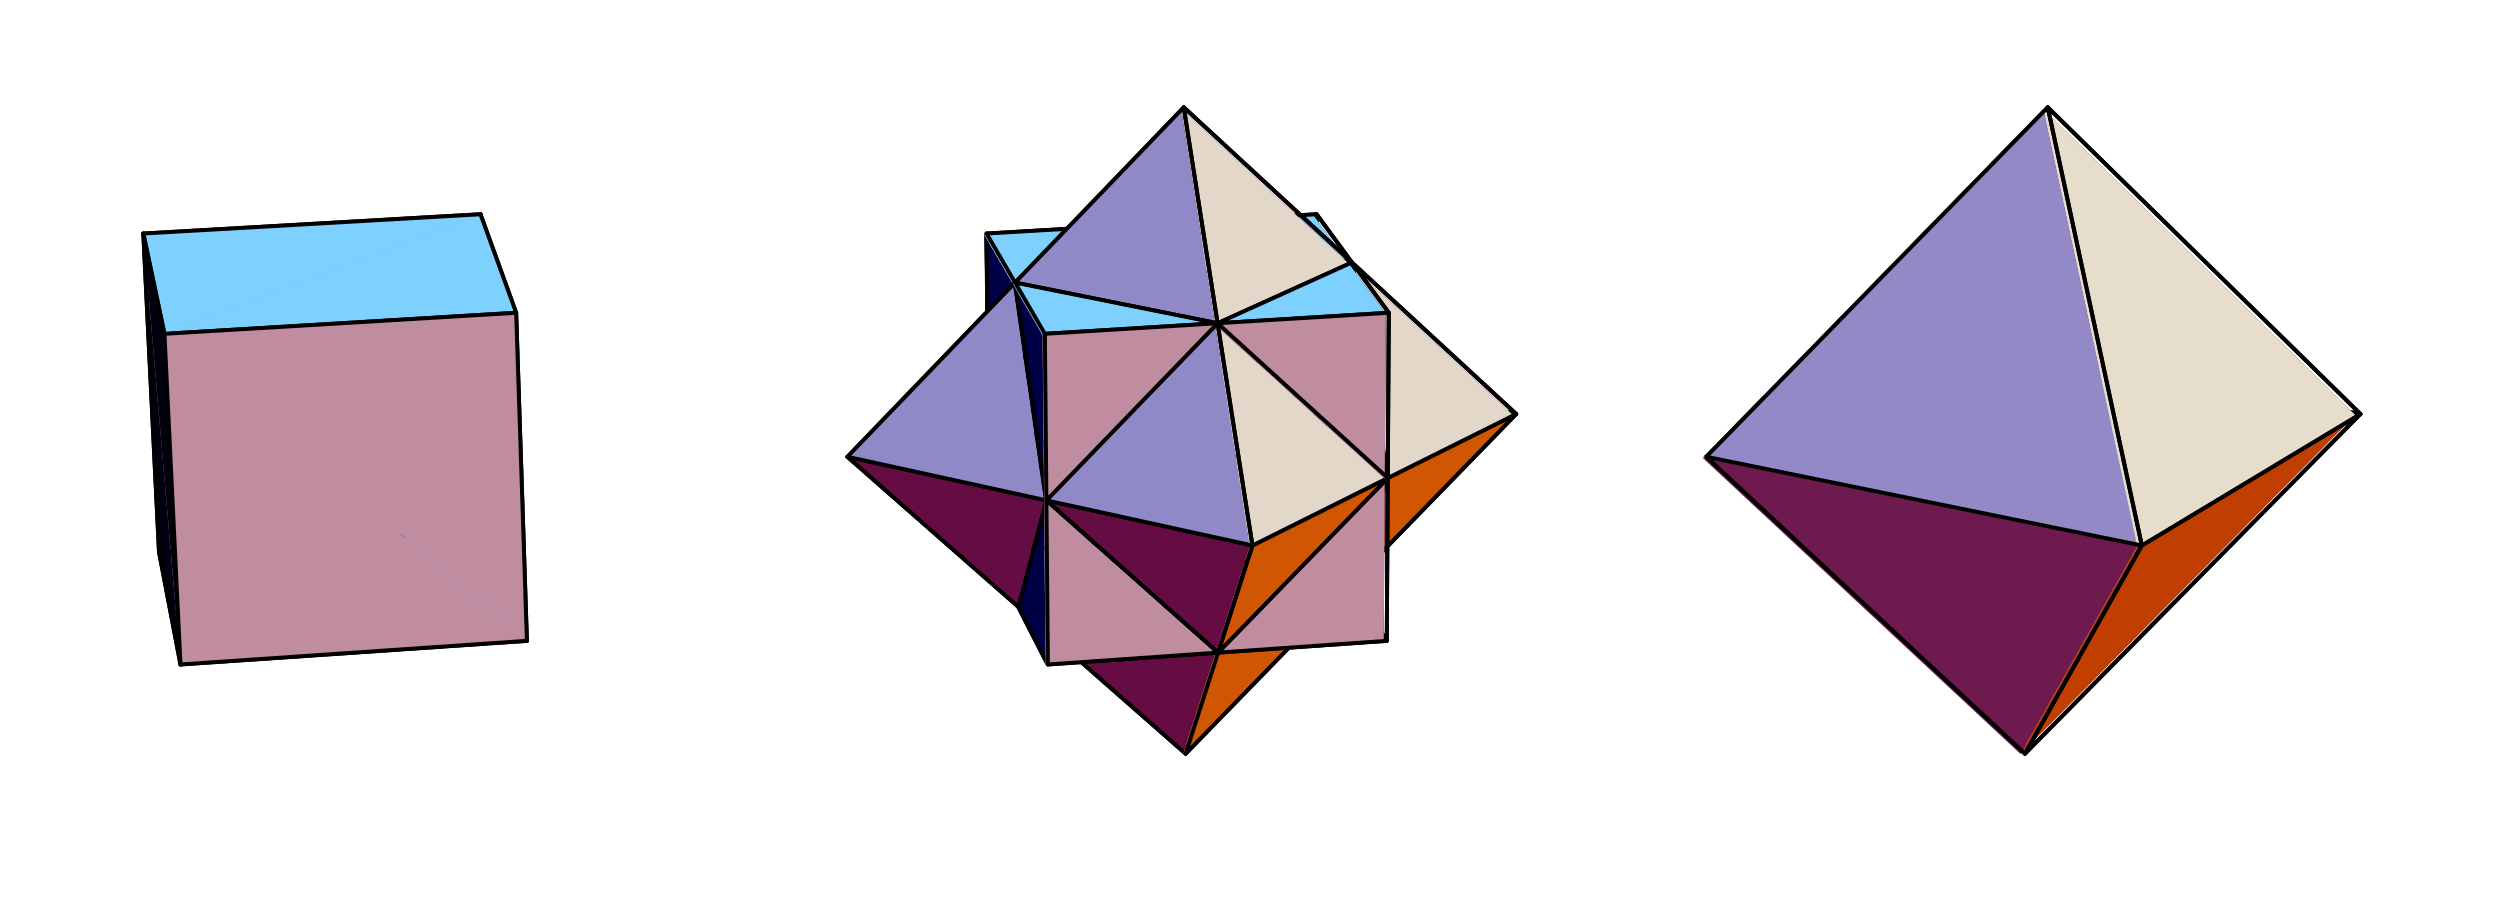 <?xml version="1.0" encoding="UTF-8"?>
<svg xmlns="http://www.w3.org/2000/svg" xmlns:xlink="http://www.w3.org/1999/xlink" width="315.63" height="113.75" viewBox="0 0 315.63 113.75">
<path fill-rule="nonzero" fill="rgb(45.996%, 14.598%, 34.497%)" fill-opacity="1" d="M 257.965 13.77 L 297.355 52.402 L 244.289 42.32 "/>
<path fill="none" stroke-width="5" stroke-linecap="round" stroke-linejoin="round" stroke="rgb(0%, 0%, 0%)" stroke-opacity="1" stroke-miterlimit="10" d="M 2583.7 999.502 L 2978.472 612.325 L 2446.641 713.367 Z M 2583.7 999.502 " transform="matrix(0.1, 0, 0, -0.1, 0.161, 113.501)"/>
<path fill-rule="nonzero" fill="rgb(58.397%, 54.297%, 77.539%)" fill-opacity="1" d="M 297.355 52.402 L 244.289 42.32 L 255.098 95.195 "/>
<path fill="none" stroke-width="5" stroke-linecap="round" stroke-linejoin="round" stroke="rgb(0%, 0%, 0%)" stroke-opacity="1" stroke-miterlimit="10" d="M 2978.472 612.325 L 2446.641 713.367 L 2554.965 183.455 Z M 2978.472 612.325 " transform="matrix(0.1, 0, 0, -0.1, 0.161, 113.501)"/>
<path fill-rule="nonzero" fill="rgb(80.272%, 31.102%, 0%)" fill-opacity="1" d="M 257.965 13.77 L 244.289 42.32 L 214.953 57.793 "/>
<path fill="none" stroke-width="5" stroke-linecap="round" stroke-linejoin="round" stroke="rgb(0%, 0%, 0%)" stroke-opacity="1" stroke-miterlimit="10" d="M 2583.7 999.502 L 2446.641 713.367 L 2152.637 558.3 Z M 2583.7 999.502 " transform="matrix(0.1, 0, 0, -0.1, 0.161, 113.501)"/>
<path fill-rule="nonzero" fill="rgb(89.256%, 84.764%, 79.297%)" fill-opacity="1" d="M 244.289 42.32 L 214.953 57.793 L 255.098 95.195 "/>
<path fill="none" stroke-width="5" stroke-linecap="round" stroke-linejoin="round" stroke="rgb(0%, 0%, 0%)" stroke-opacity="1" stroke-miterlimit="10" d="M 2446.641 713.367 L 2152.637 558.3 L 2554.965 183.455 Z M 2446.641 713.367 " transform="matrix(0.1, 0, 0, -0.1, 0.161, 113.501)"/>
<path fill-rule="nonzero" fill="rgb(43.188%, 10.497%, 30.809%)" fill-opacity="1" d="M 145.16 28.445 L 165.801 47.277 L 141.414 42.32 "/>
<path fill="none" stroke-width="5" stroke-linecap="round" stroke-linejoin="round" stroke="rgb(0%, 0%, 0%)" stroke-opacity="1" stroke-miterlimit="10" d="M 1453.173 852.422 L 1660.033 663.688 L 1415.63 713.367 Z M 1453.173 852.422 " transform="matrix(0.1, 0, 0, -0.1, 0.161, 113.501)"/>
<path fill-rule="nonzero" fill="rgb(84.375%, 38.306%, 10.205%)" fill-opacity="1" d="M 124.523 49.863 L 145.16 28.445 L 141.414 42.32 "/>
<path fill="none" stroke-width="5" stroke-linecap="round" stroke-linejoin="round" stroke="rgb(0%, 0%, 0%)" stroke-opacity="1" stroke-miterlimit="10" d="M 1246.353 637.771 L 1453.173 852.422 L 1415.63 713.367 Z M 1246.353 637.771 " transform="matrix(0.1, 0, 0, -0.1, 0.161, 113.501)"/>
<path fill-rule="nonzero" fill="rgb(87.889%, 82.422%, 78.906%)" fill-opacity="1" d="M 145.336 68.395 L 124.523 49.863 L 141.414 42.32 "/>
<path fill="none" stroke-width="5" stroke-linecap="round" stroke-linejoin="round" stroke="rgb(0%, 0%, 0%)" stroke-opacity="1" stroke-miterlimit="10" d="M 1454.935 452.052 L 1246.353 637.771 L 1415.63 713.367 Z M 1454.935 452.052 " transform="matrix(0.1, 0, 0, -0.1, 0.161, 113.501)"/>
<path fill-rule="nonzero" fill="rgb(57.617%, 53.906%, 77.734%)" fill-opacity="1" d="M 165.801 47.277 L 145.336 68.395 L 141.414 42.32 "/>
<path fill="none" stroke-width="5" stroke-linecap="round" stroke-linejoin="round" stroke="rgb(0%, 0%, 0%)" stroke-opacity="1" stroke-miterlimit="10" d="M 1660.033 663.688 L 1454.935 452.052 L 1415.63 713.367 Z M 1660.033 663.688 " transform="matrix(0.1, 0, 0, -0.1, 0.161, 113.501)"/>
<path fill-rule="nonzero" fill="rgb(52.93%, 81.444%, 99.805%)" fill-opacity="1" d="M 165.742 67.035 L 170.125 73.863 L 145.336 68.395 "/>
<path fill="none" stroke-width="5" stroke-linecap="round" stroke-linejoin="round" stroke="rgb(0%, 0%, 0%)" stroke-opacity="1" stroke-miterlimit="10" d="M 1659.446 465.675 L 1703.371 397.244 L 1454.935 452.052 Z M 1659.446 465.675 " transform="matrix(0.1, 0, 0, -0.1, 0.161, 113.501)"/>
<path fill-rule="nonzero" fill="rgb(74.805%, 55.272%, 63.084%)" fill-opacity="1" d="M 165.742 67.035 L 145.336 68.395 L 165.801 47.277 "/>
<path fill="none" stroke-width="5" stroke-linecap="round" stroke-linejoin="round" stroke="rgb(0%, 0%, 0%)" stroke-opacity="1" stroke-miterlimit="10" d="M 1659.446 465.675 L 1454.935 452.052 L 1660.033 663.688 Z M 1659.446 465.675 " transform="matrix(0.1, 0, 0, -0.1, 0.161, 113.501)"/>
<path fill-rule="nonzero" fill="rgb(0%, 0%, 34.789%)" fill-opacity="1" d="M 165.742 67.035 L 165.801 47.277 L 170.125 73.863 "/>
<path fill="none" stroke-width="5" stroke-linecap="round" stroke-linejoin="round" stroke="rgb(0%, 0%, 0%)" stroke-opacity="1" stroke-miterlimit="10" d="M 1659.446 465.675 L 1660.033 663.688 L 1703.371 397.244 Z M 1659.446 465.675 " transform="matrix(0.1, 0, 0, -0.1, 0.161, 113.501)"/>
<path fill-rule="nonzero" fill="rgb(52.93%, 81.444%, 99.805%)" fill-opacity="1" stroke-width="5" stroke-linecap="round" stroke-linejoin="round" stroke="rgb(0%, 0%, 0%)" stroke-opacity="1" stroke-miterlimit="10" d="M 618.687 465.675 L 663.629 325.955 L 226.264 296.124 " transform="matrix(0.1, 0, 0, -0.1, 0.161, 113.501)"/>
<path fill-rule="nonzero" fill="rgb(52.93%, 81.444%, 99.805%)" fill-opacity="1" stroke-width="5" stroke-linecap="round" stroke-linejoin="round" stroke="rgb(0%, 0%, 0%)" stroke-opacity="1" stroke-miterlimit="10" d="M 226.264 296.124 L 199.134 438.271 L 618.687 465.675 " transform="matrix(0.1, 0, 0, -0.1, 0.161, 113.501)"/>
<path fill-rule="nonzero" fill="rgb(74.609%, 55.272%, 63.281%)" fill-opacity="1" stroke-width="5" stroke-linecap="round" stroke-linejoin="round" stroke="rgb(0%, 0%, 0%)" stroke-opacity="1" stroke-miterlimit="10" d="M 605.024 864.519 L 618.687 465.675 L 199.134 438.271 " transform="matrix(0.1, 0, 0, -0.1, 0.161, 113.501)"/>
<path fill-rule="nonzero" fill="rgb(0%, 0%, 15.405%)" fill-opacity="1" stroke-width="5" stroke-linecap="round" stroke-linejoin="round" stroke="rgb(0%, 0%, 0%)" stroke-opacity="1" stroke-miterlimit="10" d="M 663.629 325.955 L 618.687 465.675 L 605.024 864.519 " transform="matrix(0.1, 0, 0, -0.1, 0.161, 113.501)"/>
<path fill-rule="nonzero" fill="rgb(57.617%, 53.906%, 77.734%)" fill-opacity="1" d="M 145.336 68.395 L 170.125 73.863 L 149.367 95.195 "/>
<path fill="none" stroke-width="5" stroke-linecap="round" stroke-linejoin="round" stroke="rgb(0%, 0%, 0%)" stroke-opacity="1" stroke-miterlimit="10" d="M 1454.935 452.052 L 1703.371 397.244 L 1495.336 183.455 Z M 1454.935 452.052 " transform="matrix(0.1, 0, 0, -0.1, 0.161, 113.501)"/>
<path fill-rule="nonzero" fill="rgb(87.889%, 82.422%, 78.906%)" fill-opacity="1" d="M 128.309 76.711 L 145.336 68.395 L 149.367 95.195 "/>
<path fill="none" stroke-width="5" stroke-linecap="round" stroke-linejoin="round" stroke="rgb(0%, 0%, 0%)" stroke-opacity="1" stroke-miterlimit="10" d="M 1284.287 368.705 L 1454.935 452.052 L 1495.336 183.455 Z M 1284.287 368.705 " transform="matrix(0.1, 0, 0, -0.1, 0.161, 113.501)"/>
<path fill-rule="nonzero" fill="rgb(52.93%, 81.444%, 99.805%)" fill-opacity="1" d="M 124.754 69.77 L 145.336 68.395 L 128.309 76.711 "/>
<path fill="none" stroke-width="5" stroke-linecap="round" stroke-linejoin="round" stroke="rgb(0%, 0%, 0%)" stroke-opacity="1" stroke-miterlimit="10" d="M 1248.662 438.271 L 1454.935 452.052 L 1284.287 368.705 Z M 1248.662 438.271 " transform="matrix(0.1, 0, 0, -0.1, 0.161, 113.501)"/>
<path fill-rule="nonzero" fill="rgb(74.805%, 55.272%, 63.084%)" fill-opacity="1" d="M 124.754 69.77 L 124.523 49.863 L 145.336 68.395 "/>
<path fill="none" stroke-width="5" stroke-linecap="round" stroke-linejoin="round" stroke="rgb(0%, 0%, 0%)" stroke-opacity="1" stroke-miterlimit="10" d="M 1248.662 438.271 L 1246.353 637.771 L 1454.935 452.052 Z M 1248.662 438.271 " transform="matrix(0.1, 0, 0, -0.1, 0.161, 113.501)"/>
<path fill-rule="nonzero" fill="rgb(74.805%, 55.272%, 63.084%)" fill-opacity="1" d="M 165.859 27.238 L 165.801 47.277 L 145.16 28.445 "/>
<path fill="none" stroke-width="5" stroke-linecap="round" stroke-linejoin="round" stroke="rgb(0%, 0%, 0%)" stroke-opacity="1" stroke-miterlimit="10" d="M 1660.621 864.519 L 1660.033 663.688 L 1453.173 852.422 Z M 1660.621 864.519 " transform="matrix(0.1, 0, 0, -0.1, 0.161, 113.501)"/>
<path fill-rule="nonzero" fill="rgb(43.188%, 10.497%, 30.809%)" fill-opacity="1" d="M 165.801 47.277 L 170.309 33.309 L 191.008 52.402 "/>
<path fill="none" stroke-width="5" stroke-linecap="round" stroke-linejoin="round" stroke="rgb(0%, 0%, 0%)" stroke-opacity="1" stroke-miterlimit="10" d="M 1660.033 663.688 L 1705.211 803.682 L 1912.658 612.325 Z M 1660.033 663.688 " transform="matrix(0.1, 0, 0, -0.1, 0.161, 113.501)"/>
<path fill-rule="nonzero" fill="rgb(57.617%, 53.906%, 77.734%)" fill-opacity="1" d="M 170.125 73.863 L 165.801 47.277 L 191.008 52.402 "/>
<path fill="none" stroke-width="5" stroke-linecap="round" stroke-linejoin="round" stroke="rgb(0%, 0%, 0%)" stroke-opacity="1" stroke-miterlimit="10" d="M 1703.371 397.244 L 1660.033 663.688 L 1912.658 612.325 Z M 1703.371 397.244 " transform="matrix(0.1, 0, 0, -0.1, 0.161, 113.501)"/>
<path fill-rule="nonzero" fill="rgb(0%, 0%, 34.789%)" fill-opacity="1" d="M 165.859 27.238 L 170.309 33.309 L 165.801 47.277 "/>
<path fill="none" stroke-width="5" stroke-linecap="round" stroke-linejoin="round" stroke="rgb(0%, 0%, 0%)" stroke-opacity="1" stroke-miterlimit="10" d="M 1660.621 864.519 L 1705.211 803.682 L 1660.033 663.688 Z M 1660.621 864.519 " transform="matrix(0.1, 0, 0, -0.1, 0.161, 113.501)"/>
<path fill-rule="nonzero" fill="rgb(0%, 0%, 27.806%)" fill-opacity="1" d="M 124.754 69.77 L 128.309 76.711 L 124.523 49.863 "/>
<path fill="none" stroke-width="5" stroke-linecap="round" stroke-linejoin="round" stroke="rgb(0%, 0%, 0%)" stroke-opacity="1" stroke-miterlimit="10" d="M 1248.662 438.271 L 1284.287 368.705 L 1246.353 637.771 Z M 1248.662 438.271 " transform="matrix(0.1, 0, 0, -0.1, 0.161, 113.501)"/>
<path fill-rule="nonzero" fill="rgb(74.609%, 55.272%, 63.281%)" fill-opacity="1" stroke-width="5" stroke-linecap="round" stroke-linejoin="round" stroke="rgb(0%, 0%, 0%)" stroke-opacity="1" stroke-miterlimit="10" d="M 199.134 438.271 L 179.325 840.168 L 605.024 864.519 " transform="matrix(0.1, 0, 0, -0.1, 0.161, 113.501)"/>
<path fill-rule="nonzero" fill="rgb(0%, 0%, 5.499%)" fill-opacity="1" stroke-width="5" stroke-linecap="round" stroke-linejoin="round" stroke="rgb(0%, 0%, 0%)" stroke-opacity="1" stroke-miterlimit="10" d="M 179.325 840.168 L 199.134 438.271 L 226.264 296.124 " transform="matrix(0.1, 0, 0, -0.1, 0.161, 113.501)"/>
<path fill-rule="nonzero" fill="rgb(49.388%, 81.639%, 100%)" fill-opacity="1" d="M 165.859 27.238 L 145.16 28.445 L 170.309 33.309 "/>
<path fill="none" stroke-width="5" stroke-linecap="round" stroke-linejoin="round" stroke="rgb(0%, 0%, 0%)" stroke-opacity="1" stroke-miterlimit="10" d="M 1660.621 864.519 L 1453.173 852.422 L 1705.211 803.682 Z M 1660.621 864.519 " transform="matrix(0.1, 0, 0, -0.1, 0.161, 113.501)"/>
<path fill-rule="nonzero" fill="rgb(0%, 0%, 15.405%)" fill-opacity="1" stroke-width="5" stroke-linecap="round" stroke-linejoin="round" stroke="rgb(0%, 0%, 0%)" stroke-opacity="1" stroke-miterlimit="10" d="M 605.024 864.519 L 650.045 740.144 L 663.629 325.955 " transform="matrix(0.1, 0, 0, -0.1, 0.161, 113.501)"/>
<path fill-rule="nonzero" fill="rgb(49.388%, 81.639%, 100%)" fill-opacity="1" stroke-width="5" stroke-linecap="round" stroke-linejoin="round" stroke="rgb(0%, 0%, 0%)" stroke-opacity="1" stroke-miterlimit="10" d="M 206.024 713.562 L 650.045 740.144 L 605.024 864.519 " transform="matrix(0.1, 0, 0, -0.1, 0.161, 113.501)"/>
<path fill-rule="nonzero" fill="rgb(49.388%, 81.639%, 100%)" fill-opacity="1" stroke-width="5" stroke-linecap="round" stroke-linejoin="round" stroke="rgb(0%, 0%, 0%)" stroke-opacity="1" stroke-miterlimit="10" d="M 605.024 864.519 L 179.325 840.168 L 206.024 713.562 " transform="matrix(0.1, 0, 0, -0.1, 0.161, 113.501)"/>
<path fill-rule="nonzero" fill="rgb(74.805%, 55.272%, 63.084%)" fill-opacity="1" d="M 124.281 29.668 L 145.16 28.445 L 124.523 49.863 "/>
<path fill="none" stroke-width="5" stroke-linecap="round" stroke-linejoin="round" stroke="rgb(0%, 0%, 0%)" stroke-opacity="1" stroke-miterlimit="10" d="M 1243.925 840.168 L 1453.173 852.422 L 1246.353 637.771 Z M 1243.925 840.168 " transform="matrix(0.1, 0, 0, -0.1, 0.161, 113.501)"/>
<path fill-rule="nonzero" fill="rgb(0%, 0%, 27.806%)" fill-opacity="1" d="M 124.281 29.668 L 124.523 49.863 L 127.879 35.848 "/>
<path fill="none" stroke-width="5" stroke-linecap="round" stroke-linejoin="round" stroke="rgb(0%, 0%, 0%)" stroke-opacity="1" stroke-miterlimit="10" d="M 1243.925 840.168 L 1246.353 637.771 L 1279.981 778.236 Z M 1243.925 840.168 " transform="matrix(0.1, 0, 0, -0.1, 0.161, 113.501)"/>
<path fill-rule="nonzero" fill="rgb(84.375%, 38.306%, 10.205%)" fill-opacity="1" d="M 127.879 35.848 L 124.523 49.863 L 106.758 57.793 "/>
<path fill="none" stroke-width="5" stroke-linecap="round" stroke-linejoin="round" stroke="rgb(0%, 0%, 0%)" stroke-opacity="1" stroke-miterlimit="10" d="M 1279.981 778.236 L 1246.353 637.771 L 1068.306 558.3 Z M 1279.981 778.236 " transform="matrix(0.1, 0, 0, -0.1, 0.161, 113.501)"/>
<path fill-rule="nonzero" fill="rgb(87.889%, 82.422%, 78.906%)" fill-opacity="1" d="M 124.523 49.863 L 128.309 76.711 L 106.758 57.793 "/>
<path fill="none" stroke-width="5" stroke-linecap="round" stroke-linejoin="round" stroke="rgb(0%, 0%, 0%)" stroke-opacity="1" stroke-miterlimit="10" d="M 1246.353 637.771 L 1284.287 368.705 L 1068.306 558.3 Z M 1246.353 637.771 " transform="matrix(0.1, 0, 0, -0.1, 0.161, 113.501)"/>
<path fill-rule="nonzero" fill="rgb(75.389%, 24.388%, 0%)" fill-opacity="1" d="M 297.355 52.402 L 255.098 95.195 L 269.816 68.965 "/>
<path fill="none" stroke-width="5" stroke-linecap="round" stroke-linejoin="round" stroke="rgb(0%, 0%, 0%)" stroke-opacity="1" stroke-miterlimit="10" d="M 2978.472 612.325 L 2554.965 183.455 L 2702.476 446.336 Z M 2978.472 612.325 " transform="matrix(0.1, 0, 0, -0.1, 0.161, 113.501)"/>
<path fill-rule="nonzero" fill="rgb(43.188%, 10.4%, 30.688%)" fill-opacity="1" d="M 214.953 57.793 L 255.098 95.195 L 269.816 68.965 "/>
<path fill="none" stroke-width="5" stroke-linecap="round" stroke-linejoin="round" stroke="rgb(0%, 0%, 0%)" stroke-opacity="1" stroke-miterlimit="10" d="M 2152.637 558.3 L 2554.965 183.455 L 2702.476 446.336 Z M 2152.637 558.3 " transform="matrix(0.1, 0, 0, -0.1, 0.161, 113.501)"/>
<path fill-rule="nonzero" fill="rgb(39.793%, 5.399%, 26.196%)" fill-opacity="1" d="M 153.449 82.461 L 128.309 76.711 L 149.367 95.195 "/>
<path fill="none" stroke-width="5" stroke-linecap="round" stroke-linejoin="round" stroke="rgb(0%, 0%, 0%)" stroke-opacity="1" stroke-miterlimit="10" d="M 1536.246 311.078 L 1284.287 368.705 L 1495.336 183.455 Z M 1536.246 311.078 " transform="matrix(0.1, 0, 0, -0.1, 0.161, 113.501)"/>
<path fill-rule="nonzero" fill="rgb(81.834%, 33.69%, 1.198%)" fill-opacity="1" d="M 170.125 73.863 L 153.449 82.461 L 149.367 95.195 "/>
<path fill="none" stroke-width="5" stroke-linecap="round" stroke-linejoin="round" stroke="rgb(0%, 0%, 0%)" stroke-opacity="1" stroke-miterlimit="10" d="M 1703.371 397.244 L 1536.246 311.078 L 1495.336 183.455 Z M 1703.371 397.244 " transform="matrix(0.1, 0, 0, -0.1, 0.161, 113.501)"/>
<path fill-rule="nonzero" fill="rgb(43.188%, 10.497%, 30.809%)" fill-opacity="1" d="M 170.309 33.309 L 145.16 28.445 L 149.125 13.77 "/>
<path fill="none" stroke-width="5" stroke-linecap="round" stroke-linejoin="round" stroke="rgb(0%, 0%, 0%)" stroke-opacity="1" stroke-miterlimit="10" d="M 1705.211 803.682 L 1453.173 852.422 L 1492.909 999.502 Z M 1705.211 803.682 " transform="matrix(0.1, 0, 0, -0.1, 0.161, 113.501)"/>
<path fill-rule="nonzero" fill="rgb(49.388%, 81.639%, 100%)" fill-opacity="1" d="M 124.281 29.668 L 127.879 35.848 L 145.16 28.445 "/>
<path fill="none" stroke-width="5" stroke-linecap="round" stroke-linejoin="round" stroke="rgb(0%, 0%, 0%)" stroke-opacity="1" stroke-miterlimit="10" d="M 1243.925 840.168 L 1279.981 778.236 L 1453.173 852.422 Z M 1243.925 840.168 " transform="matrix(0.1, 0, 0, -0.1, 0.161, 113.501)"/>
<path fill-rule="nonzero" fill="rgb(84.375%, 38.306%, 10.205%)" fill-opacity="1" d="M 145.16 28.445 L 127.879 35.848 L 149.125 13.77 "/>
<path fill="none" stroke-width="5" stroke-linecap="round" stroke-linejoin="round" stroke="rgb(0%, 0%, 0%)" stroke-opacity="1" stroke-miterlimit="10" d="M 1453.173 852.422 L 1279.981 778.236 L 1492.909 999.502 Z M 1453.173 852.422 " transform="matrix(0.1, 0, 0, -0.1, 0.161, 113.501)"/>
<path fill-rule="nonzero" fill="rgb(52.93%, 81.444%, 99.805%)" fill-opacity="1" d="M 174.699 80.977 L 153.449 82.461 L 170.125 73.863 "/>
<path fill="none" stroke-width="5" stroke-linecap="round" stroke-linejoin="round" stroke="rgb(0%, 0%, 0%)" stroke-opacity="1" stroke-miterlimit="10" d="M 1749.213 325.955 L 1536.246 311.078 L 1703.371 397.244 Z M 1749.213 325.955 " transform="matrix(0.1, 0, 0, -0.1, 0.161, 113.501)"/>
<path fill-rule="nonzero" fill="rgb(81.834%, 33.69%, 1.198%)" fill-opacity="1" d="M 174.824 60.465 L 170.125 73.863 L 191.008 52.402 "/>
<path fill="none" stroke-width="5" stroke-linecap="round" stroke-linejoin="round" stroke="rgb(0%, 0%, 0%)" stroke-opacity="1" stroke-miterlimit="10" d="M 1750.466 531.523 L 1703.371 397.244 L 1912.658 612.325 Z M 1750.466 531.523 " transform="matrix(0.1, 0, 0, -0.1, 0.161, 113.501)"/>
<path fill-rule="nonzero" fill="rgb(0%, 0%, 34.789%)" fill-opacity="1" d="M 174.699 80.977 L 170.125 73.863 L 174.824 60.465 "/>
<path fill="none" stroke-width="5" stroke-linecap="round" stroke-linejoin="round" stroke="rgb(0%, 0%, 0%)" stroke-opacity="1" stroke-miterlimit="10" d="M 1749.213 325.955 L 1703.371 397.244 L 1750.466 531.523 Z M 1749.213 325.955 " transform="matrix(0.1, 0, 0, -0.1, 0.161, 113.501)"/>
<path fill-rule="nonzero" fill="rgb(0%, 0%, 5.499%)" fill-opacity="1" stroke-width="5" stroke-linecap="round" stroke-linejoin="round" stroke="rgb(0%, 0%, 0%)" stroke-opacity="1" stroke-miterlimit="10" d="M 226.264 296.124 L 206.024 713.562 L 179.325 840.168 " transform="matrix(0.1, 0, 0, -0.1, 0.161, 113.501)"/>
<path fill-rule="nonzero" fill="rgb(90.234%, 86.522%, 79.492%)" fill-opacity="1" d="M 257.965 13.77 L 297.355 52.402 L 269.816 68.965 "/>
<path fill="none" stroke-width="5" stroke-linecap="round" stroke-linejoin="round" stroke="rgb(0%, 0%, 0%)" stroke-opacity="1" stroke-miterlimit="10" d="M 2583.7 999.502 L 2978.472 612.325 L 2702.476 446.336 Z M 2583.7 999.502 " transform="matrix(0.1, 0, 0, -0.1, 0.161, 113.501)"/>
<path fill-rule="nonzero" fill="rgb(88.867%, 84.18%, 79.297%)" fill-opacity="1" d="M 170.309 33.309 L 174.824 60.465 L 191.008 52.402 "/>
<path fill="none" stroke-width="5" stroke-linecap="round" stroke-linejoin="round" stroke="rgb(0%, 0%, 0%)" stroke-opacity="1" stroke-miterlimit="10" d="M 1705.211 803.682 L 1750.466 531.523 L 1912.658 612.325 Z M 1705.211 803.682 " transform="matrix(0.1, 0, 0, -0.1, 0.161, 113.501)"/>
<path fill-rule="nonzero" fill="rgb(52.93%, 81.444%, 99.805%)" fill-opacity="1" d="M 132.012 83.953 L 128.309 76.711 L 153.449 82.461 "/>
<path fill="none" stroke-width="5" stroke-linecap="round" stroke-linejoin="round" stroke="rgb(0%, 0%, 0%)" stroke-opacity="1" stroke-miterlimit="10" d="M 1321.4 296.124 L 1284.287 368.705 L 1536.246 311.078 Z M 1321.4 296.124 " transform="matrix(0.1, 0, 0, -0.1, 0.161, 113.501)"/>
<path fill-rule="nonzero" fill="rgb(39.793%, 5.399%, 26.196%)" fill-opacity="1" d="M 128.309 76.711 L 131.82 63.281 L 106.758 57.793 "/>
<path fill="none" stroke-width="5" stroke-linecap="round" stroke-linejoin="round" stroke="rgb(0%, 0%, 0%)" stroke-opacity="1" stroke-miterlimit="10" d="M 1284.287 368.705 L 1319.482 503.297 L 1068.306 558.3 Z M 1284.287 368.705 " transform="matrix(0.1, 0, 0, -0.1, 0.161, 113.501)"/>
<path fill-rule="nonzero" fill="rgb(0%, 0%, 27.806%)" fill-opacity="1" d="M 132.012 83.953 L 131.82 63.281 L 128.309 76.711 "/>
<path fill="none" stroke-width="5" stroke-linecap="round" stroke-linejoin="round" stroke="rgb(0%, 0%, 0%)" stroke-opacity="1" stroke-miterlimit="10" d="M 1321.4 296.124 L 1319.482 503.297 L 1284.287 368.705 Z M 1321.4 296.124 " transform="matrix(0.1, 0, 0, -0.1, 0.161, 113.501)"/>
<path fill-rule="nonzero" fill="rgb(0%, 0%, 34.789%)" fill-opacity="1" d="M 174.953 39.648 L 174.824 60.465 L 170.309 33.309 "/>
<path fill="none" stroke-width="5" stroke-linecap="round" stroke-linejoin="round" stroke="rgb(0%, 0%, 0%)" stroke-opacity="1" stroke-miterlimit="10" d="M 1751.758 740.144 L 1750.466 531.523 L 1705.211 803.682 Z M 1751.758 740.144 " transform="matrix(0.1, 0, 0, -0.1, 0.161, 113.501)"/>
<path fill-rule="nonzero" fill="rgb(88.867%, 84.18%, 79.297%)" fill-opacity="1" d="M 153.387 40.969 L 170.309 33.309 L 149.125 13.77 "/>
<path fill="none" stroke-width="5" stroke-linecap="round" stroke-linejoin="round" stroke="rgb(0%, 0%, 0%)" stroke-opacity="1" stroke-miterlimit="10" d="M 1535.62 726.912 L 1705.211 803.682 L 1492.909 999.502 Z M 1535.62 726.912 " transform="matrix(0.1, 0, 0, -0.1, 0.161, 113.501)"/>
<path fill-rule="nonzero" fill="rgb(49.388%, 81.639%, 100%)" fill-opacity="1" d="M 174.953 39.648 L 170.309 33.309 L 153.387 40.969 "/>
<path fill="none" stroke-width="5" stroke-linecap="round" stroke-linejoin="round" stroke="rgb(0%, 0%, 0%)" stroke-opacity="1" stroke-miterlimit="10" d="M 1751.758 740.144 L 1705.211 803.682 L 1535.62 726.912 Z M 1751.758 740.144 " transform="matrix(0.1, 0, 0, -0.1, 0.161, 113.501)"/>
<path fill-rule="nonzero" fill="rgb(57.617%, 53.906%, 77.734%)" fill-opacity="1" d="M 257.965 13.77 L 214.953 57.793 L 269.816 68.965 "/>
<path fill="none" stroke-width="5" stroke-linecap="round" stroke-linejoin="round" stroke="rgb(0%, 0%, 0%)" stroke-opacity="1" stroke-miterlimit="10" d="M 2583.7 999.502 L 2152.637 558.3 L 2702.476 446.336 Z M 2583.7 999.502 " transform="matrix(0.1, 0, 0, -0.1, 0.161, 113.501)"/>
<path fill-rule="nonzero" fill="rgb(56.639%, 53.709%, 78.125%)" fill-opacity="1" d="M 131.82 63.281 L 127.879 35.848 L 106.758 57.793 "/>
<path fill="none" stroke-width="5" stroke-linecap="round" stroke-linejoin="round" stroke="rgb(0%, 0%, 0%)" stroke-opacity="1" stroke-miterlimit="10" d="M 1319.482 503.297 L 1279.981 778.236 L 1068.306 558.3 Z M 1319.482 503.297 " transform="matrix(0.1, 0, 0, -0.1, 0.161, 113.501)"/>
<path fill-rule="nonzero" fill="rgb(75%, 55.077%, 62.694%)" fill-opacity="1" d="M 174.699 80.977 L 174.824 60.465 L 153.449 82.461 "/>
<path fill="none" stroke-width="5" stroke-linecap="round" stroke-linejoin="round" stroke="rgb(0%, 0%, 0%)" stroke-opacity="1" stroke-miterlimit="10" d="M 1749.213 325.955 L 1750.466 531.523 L 1536.246 311.078 Z M 1749.213 325.955 " transform="matrix(0.1, 0, 0, -0.1, 0.161, 113.501)"/>
<path fill-rule="nonzero" fill="rgb(74.805%, 55.077%, 62.889%)" fill-opacity="1" stroke-width="5" stroke-linecap="round" stroke-linejoin="round" stroke="rgb(0%, 0%, 0%)" stroke-opacity="1" stroke-miterlimit="10" d="M 663.629 325.955 L 650.045 740.144 L 206.024 713.562 " transform="matrix(0.1, 0, 0, -0.1, 0.161, 113.501)"/>
<path fill-rule="nonzero" fill="rgb(74.805%, 55.077%, 62.889%)" fill-opacity="1" stroke-width="5" stroke-linecap="round" stroke-linejoin="round" stroke="rgb(0%, 0%, 0%)" stroke-opacity="1" stroke-miterlimit="10" d="M 206.024 713.562 L 226.264 296.124 L 663.629 325.955 " transform="matrix(0.1, 0, 0, -0.1, 0.161, 113.501)"/>
<path fill-rule="nonzero" fill="rgb(0%, 0%, 27.806%)" fill-opacity="1" d="M 131.629 42.301 L 127.879 35.848 L 131.82 63.281 "/>
<path fill="none" stroke-width="5" stroke-linecap="round" stroke-linejoin="round" stroke="rgb(0%, 0%, 0%)" stroke-opacity="1" stroke-miterlimit="10" d="M 1317.564 713.562 L 1279.981 778.236 L 1319.482 503.297 Z M 1317.564 713.562 " transform="matrix(0.1, 0, 0, -0.1, 0.161, 113.501)"/>
<path fill-rule="nonzero" fill="rgb(56.639%, 53.709%, 78.125%)" fill-opacity="1" d="M 127.879 35.848 L 153.387 40.969 L 149.125 13.77 "/>
<path fill="none" stroke-width="5" stroke-linecap="round" stroke-linejoin="round" stroke="rgb(0%, 0%, 0%)" stroke-opacity="1" stroke-miterlimit="10" d="M 1279.981 778.236 L 1535.62 726.912 L 1492.909 999.502 Z M 1279.981 778.236 " transform="matrix(0.1, 0, 0, -0.1, 0.161, 113.501)"/>
<path fill-rule="nonzero" fill="rgb(49.388%, 81.639%, 100%)" fill-opacity="1" d="M 131.629 42.301 L 153.387 40.969 L 127.879 35.848 "/>
<path fill="none" stroke-width="5" stroke-linecap="round" stroke-linejoin="round" stroke="rgb(0%, 0%, 0%)" stroke-opacity="1" stroke-miterlimit="10" d="M 1317.564 713.562 L 1535.62 726.912 L 1279.981 778.236 Z M 1317.564 713.562 " transform="matrix(0.1, 0, 0, -0.1, 0.161, 113.501)"/>
<path fill-rule="nonzero" fill="rgb(81.834%, 33.69%, 1.198%)" fill-opacity="1" d="M 153.449 82.461 L 174.824 60.465 L 157.777 68.965 "/>
<path fill="none" stroke-width="5" stroke-linecap="round" stroke-linejoin="round" stroke="rgb(0%, 0%, 0%)" stroke-opacity="1" stroke-miterlimit="10" d="M 1536.246 311.078 L 1750.466 531.523 L 1579.623 446.336 Z M 1536.246 311.078 " transform="matrix(0.1, 0, 0, -0.1, 0.161, 113.501)"/>
<path fill-rule="nonzero" fill="rgb(39.793%, 5.399%, 26.196%)" fill-opacity="1" d="M 131.82 63.281 L 153.449 82.461 L 157.777 68.965 "/>
<path fill="none" stroke-width="5" stroke-linecap="round" stroke-linejoin="round" stroke="rgb(0%, 0%, 0%)" stroke-opacity="1" stroke-miterlimit="10" d="M 1319.482 503.297 L 1536.246 311.078 L 1579.623 446.336 Z M 1319.482 503.297 " transform="matrix(0.1, 0, 0, -0.1, 0.161, 113.501)"/>
<path fill-rule="nonzero" fill="rgb(75%, 55.077%, 62.694%)" fill-opacity="1" d="M 132.012 83.953 L 153.449 82.461 L 131.82 63.281 "/>
<path fill="none" stroke-width="5" stroke-linecap="round" stroke-linejoin="round" stroke="rgb(0%, 0%, 0%)" stroke-opacity="1" stroke-miterlimit="10" d="M 1321.4 296.124 L 1536.246 311.078 L 1319.482 503.297 Z M 1321.4 296.124 " transform="matrix(0.1, 0, 0, -0.1, 0.161, 113.501)"/>
<path fill-rule="nonzero" fill="rgb(88.867%, 84.18%, 79.297%)" fill-opacity="1" d="M 174.824 60.465 L 153.387 40.969 L 157.777 68.965 "/>
<path fill="none" stroke-width="5" stroke-linecap="round" stroke-linejoin="round" stroke="rgb(0%, 0%, 0%)" stroke-opacity="1" stroke-miterlimit="10" d="M 1750.466 531.523 L 1535.62 726.912 L 1579.623 446.336 Z M 1750.466 531.523 " transform="matrix(0.1, 0, 0, -0.1, 0.161, 113.501)"/>
<path fill-rule="nonzero" fill="rgb(75%, 55.077%, 62.694%)" fill-opacity="1" d="M 174.953 39.648 L 153.387 40.969 L 174.824 60.465 "/>
<path fill="none" stroke-width="5" stroke-linecap="round" stroke-linejoin="round" stroke="rgb(0%, 0%, 0%)" stroke-opacity="1" stroke-miterlimit="10" d="M 1751.758 740.144 L 1535.62 726.912 L 1750.466 531.523 Z M 1751.758 740.144 " transform="matrix(0.1, 0, 0, -0.1, 0.161, 113.501)"/>
<path fill-rule="nonzero" fill="rgb(56.639%, 53.709%, 78.125%)" fill-opacity="1" d="M 153.387 40.969 L 131.82 63.281 L 157.777 68.965 "/>
<path fill="none" stroke-width="5" stroke-linecap="round" stroke-linejoin="round" stroke="rgb(0%, 0%, 0%)" stroke-opacity="1" stroke-miterlimit="10" d="M 1535.62 726.912 L 1319.482 503.297 L 1579.623 446.336 Z M 1535.62 726.912 " transform="matrix(0.1, 0, 0, -0.1, 0.161, 113.501)"/>
<path fill-rule="nonzero" fill="rgb(75%, 55.077%, 62.694%)" fill-opacity="1" d="M 131.629 42.301 L 131.82 63.281 L 153.387 40.969 "/>
<path fill="none" stroke-width="5" stroke-linecap="round" stroke-linejoin="round" stroke="rgb(0%, 0%, 0%)" stroke-opacity="1" stroke-miterlimit="10" d="M 1317.564 713.562 L 1319.482 503.297 L 1535.62 726.912 Z M 1317.564 713.562 " transform="matrix(0.1, 0, 0, -0.1, 0.161, 113.501)"/>
</svg>
